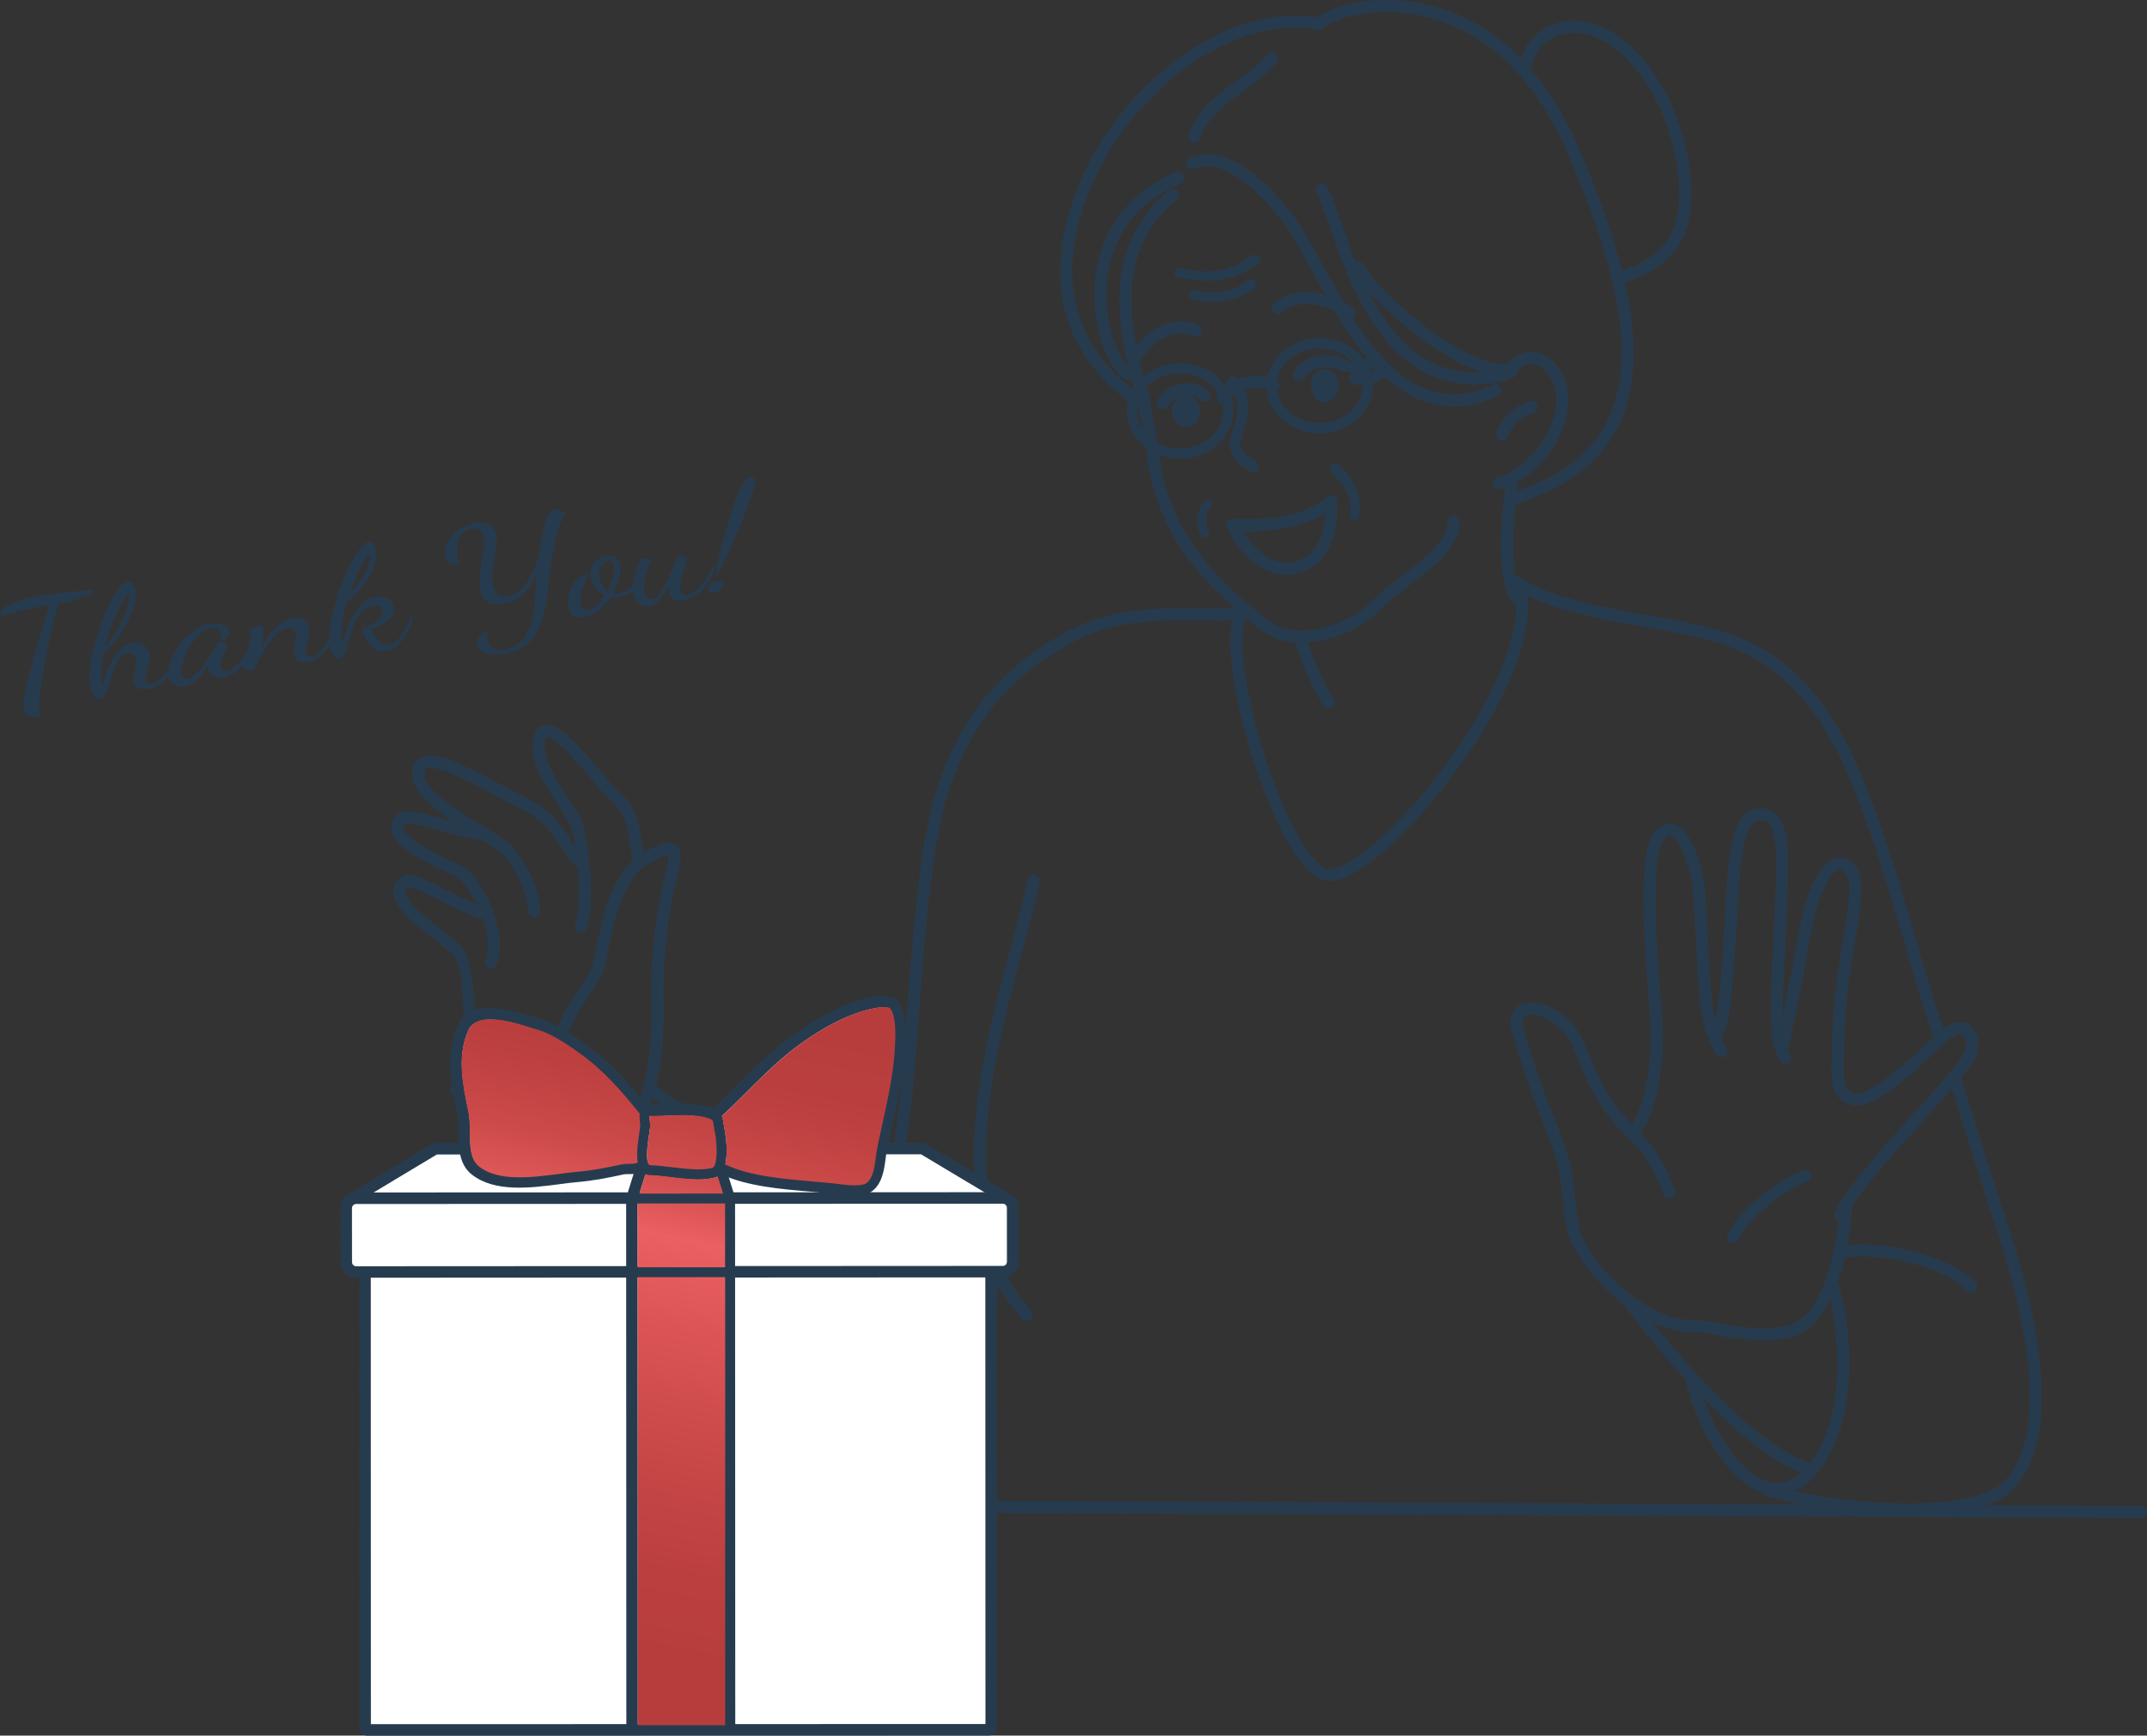 <?xml version="1.0" encoding="utf-8"?>
<!-- Generator: Adobe Illustrator 27.5.0, SVG Export Plug-In . SVG Version: 6.00 Build 0)  -->
<svg version="1.1" id="レイヤー_1" xmlns="http://www.w3.org/2000/svg" xmlns:xlink="http://www.w3.org/1999/xlink" x="0px"
	 y="0px" viewBox="0 0 443.98 359.01" style="enable-background:new 0 0 443.98 359.01;" xml:space="preserve">
<rect x="0" y="0" width="443.98" height="359.01" fill="#333333" stroke="none"/>
<style type="text/css">
	.st0{fill:#273B4F;}
	.st1{fill:#273B4F;stroke:#273B4F;stroke-width:0.437;stroke-miterlimit:10;}
	.st2{fill:#FFFFFF;}
	.st3{fill:#273B4F;stroke:#273B4F;stroke-width:0.332;stroke-miterlimit:10;}
	.st4{fill:url(#SVGID_1_);}
	.st5{fill:url(#SVGID_00000176033345912110552770000009863262111261783205_);}
	.st6{fill:url(#SVGID_00000154412448549873437620000003276744831138710948_);}
	.st7{fill:url(#SVGID_00000009553226397444662630000013807630567080529573_);}
	.st8{fill:url(#SVGID_00000106149689105780611230000016281351271498898839_);}
	.st9{fill:url(#SVGID_00000003094439445798562220000005004283342450673343_);}
</style>
<g>
	<path class="st0" d="M8.38,148.19c-1.17,0.2-2.02,0.12-2.54-0.21c-0.52-0.34-0.83-0.83-0.94-1.47c-0.1-0.58-0.07-1.3,0.09-2.15
		c0.16-0.85,0.32-1.67,0.49-2.47c0.3-1.23,0.63-2.56,1-4c0.37-1.44,0.77-2.91,1.2-4.41c0.43-1.49,0.87-2.96,1.32-4.4
		c0.45-1.44,0.89-2.76,1.31-3.96c-1.68,0.3-3.09,0.57-4.24,0.82c-1.15,0.24-2.19,0.48-3.11,0.72c-0.93,0.24-1.91,0.53-2.96,0.87
		c-0.03-0.76,0.33-1.41,1.07-1.94c0.74-0.54,1.76-1,3.08-1.4c1.31-0.4,2.84-0.74,4.57-1.03c1.44-0.24,2.75-0.42,3.94-0.53
		c1.18-0.12,2.3-0.22,3.35-0.3c1.05-0.08,2.09-0.19,3.12-0.32c0.02,0.45-0.15,0.77-0.54,0.96s-0.92,0.34-1.6,0.45
		c-0.38,0.27-0.85,0.49-1.4,0.65c-0.55,0.16-1.13,0.31-1.73,0.43c-0.61,0.12-1.19,0.23-1.75,0.32c-0.59,2.02-1.18,4.35-1.77,6.99
		s-1.11,5.49-1.58,8.54c-0.17,1.08-0.32,2.03-0.44,2.86c-0.13,0.83-0.2,1.58-0.23,2.25c-0.03,0.67,0.02,1.34,0.13,2
		c0.02,0.1,0.04,0.21,0.06,0.33S8.33,148.06,8.38,148.19z"/>
	<path class="st0" d="M20.65,144.63c-0.49,0.08-0.92-0.18-1.28-0.79c-0.36-0.61-0.62-1.34-0.76-2.18c-0.16-0.94-0.16-2.11,0-3.5
		c0.16-1.39,0.44-2.86,0.84-4.43c0.4-1.56,0.88-3.11,1.44-4.64s1.16-2.93,1.8-4.22s1.27-2.33,1.9-3.13
		c0.63-0.81,1.22-1.26,1.79-1.35c0.46-0.08,0.84,0.09,1.12,0.49c0.28,0.41,0.46,0.83,0.53,1.27c0.09,0.54,0.05,1.24-0.12,2.09
		c-0.17,0.85-0.45,1.78-0.83,2.79c-0.38,1-0.86,2-1.42,2.99c-0.56,0.99-1.2,1.92-1.92,2.8s-1.47,1.59-2.26,2.16
		c-0.21,0.68-0.36,1.37-0.44,2.09c-0.08,0.72-0.11,1.4-0.09,2.04s0.07,1.23,0.16,1.75c0.03,0.18,0.06,0.35,0.1,0.49
		s0.07,0.28,0.09,0.4c0.17-0.63,0.37-1.31,0.6-2.05c0.23-0.74,0.51-1.48,0.83-2.21s0.71-1.42,1.16-2.05
		c0.45-0.63,0.96-1.17,1.54-1.6c0.58-0.44,1.26-0.72,2.04-0.85c0.73-0.12,1.33-0.07,1.79,0.15c0.46,0.22,0.83,0.53,1.09,0.91
		c0.27,0.39,0.43,0.8,0.51,1.25c0.11,0.64,0.08,1.27-0.08,1.89c-0.16,0.62-0.33,1.21-0.51,1.77s-0.23,1.09-0.15,1.57
		c0.07,0.4,0.22,0.67,0.45,0.79s0.5,0.16,0.79,0.11c0.56-0.09,1.15-0.42,1.77-0.98c0.62-0.56,1.22-1.26,1.79-2.11
		s1.04-1.75,1.41-2.7l0.58,0.34c-0.37,1.07-0.86,2.08-1.47,3.02c-0.61,0.94-1.31,1.72-2.11,2.33c-0.8,0.62-1.7,1.01-2.7,1.18
		c-0.85,0.14-1.54,0.07-2.05-0.23c-0.51-0.3-0.82-0.72-0.91-1.29c-0.07-0.42-0.05-0.91,0.06-1.46c0.11-0.55,0.21-1.11,0.3-1.68
		c0.09-0.56,0.1-1.07,0.02-1.54c-0.09-0.52-0.28-0.86-0.58-1.02s-0.65-0.2-1.04-0.14c-0.61,0.1-1.13,0.39-1.55,0.86
		c-0.42,0.47-0.78,1.06-1.06,1.76c-0.28,0.7-0.54,1.43-0.78,2.19c-0.24,0.76-0.47,1.48-0.69,2.16c-0.23,0.68-0.47,1.24-0.73,1.7
		S21.04,144.56,20.65,144.63z M21.8,133.48c0.61-0.55,1.17-1.22,1.68-2c0.51-0.77,0.97-1.58,1.39-2.41
		c0.41-0.83,0.77-1.64,1.08-2.42c0.31-0.78,0.53-1.49,0.66-2.11c0.13-0.62,0.18-1.07,0.13-1.35c-0.01-0.08-0.03-0.13-0.04-0.15
		s-0.04-0.04-0.06-0.05c-0.17,0.03-0.47,0.35-0.89,0.97c-0.42,0.62-0.89,1.43-1.4,2.43c-0.51,1-0.99,2.12-1.45,3.35
		C22.42,130.97,22.06,132.22,21.8,133.48z"/>
	<path class="st0" d="M38.11,141.98c-0.78,0.13-1.48,0.03-2.1-0.3c-0.62-0.33-1-0.93-1.15-1.79c-0.12-0.7-0.05-1.5,0.2-2.4
		c0.25-0.9,0.65-1.81,1.2-2.74c0.55-0.93,1.2-1.79,1.95-2.6c0.75-0.81,1.59-1.49,2.5-2.06c0.91-0.56,1.85-0.93,2.83-1.09
		s1.84-0.09,2.58,0.22c0.74,0.31,1.17,0.82,1.29,1.52c0.08,0.5-0.05,0.89-0.39,1.15c-0.34,0.26-0.8,0.43-1.36,0.51
		c0.02-0.19,0.03-0.38,0.04-0.56c0.01-0.19-0.01-0.37-0.04-0.55c-0.07-0.44-0.26-0.81-0.56-1.1c-0.3-0.29-0.78-0.38-1.44-0.27
		c-0.68,0.11-1.35,0.43-1.99,0.94c-0.64,0.51-1.23,1.14-1.77,1.89c-0.54,0.75-1,1.55-1.39,2.38s-0.67,1.64-0.84,2.41
		c-0.17,0.77-0.21,1.45-0.11,2.03c0.12,0.74,0.49,1.06,1.1,0.96c0.56-0.09,1.14-0.42,1.74-0.97c0.6-0.55,1.19-1.22,1.77-2.01
		s1.13-1.6,1.65-2.43c0.51-0.83,0.97-1.56,1.36-2.21c0.05-0.13,0.12-0.21,0.19-0.22c0.12,0,0.31,0.01,0.57,0.03
		c0.25,0.02,0.49,0.07,0.7,0.16c0.22,0.09,0.34,0.22,0.37,0.4c0.03,0.18-0.03,0.44-0.19,0.79s-0.34,0.74-0.56,1.18
		c-0.22,0.44-0.39,0.88-0.53,1.31c-0.14,0.44-0.18,0.82-0.12,1.17c0.05,0.3,0.19,0.57,0.42,0.81c0.23,0.24,0.55,0.33,0.96,0.26
		c0.63-0.11,1.42-0.64,2.37-1.59c0.94-0.95,1.83-2.33,2.66-4.14l0.54,0.31c-0.36,1.17-0.87,2.24-1.53,3.21
		c-0.67,0.97-1.42,1.76-2.25,2.37c-0.84,0.61-1.71,1-2.61,1.15c-0.93,0.15-1.66,0.03-2.19-0.36s-0.84-0.87-0.93-1.41
		c-0.02-0.1-0.03-0.2-0.03-0.3s-0.01-0.22,0-0.34c-0.84,1.27-1.64,2.27-2.4,2.99C39.85,141.4,39.02,141.83,38.11,141.98z"/>
	<path class="st0" d="M63.81,136.85c-0.9,0.15-1.61,0.08-2.12-0.22c-0.51-0.3-0.82-0.73-0.92-1.32c-0.07-0.4-0.05-0.85,0.06-1.34
		c0.11-0.49,0.2-0.99,0.29-1.5c0.09-0.51,0.1-0.99,0.02-1.43c-0.09-0.52-0.28-0.86-0.58-1.02c-0.3-0.15-0.65-0.2-1.04-0.13
		c-0.76,0.13-1.48,0.51-2.18,1.14c-0.7,0.63-1.34,1.4-1.93,2.3c-0.59,0.9-1.13,1.82-1.63,2.75c-0.5,0.93-0.93,1.77-1.31,2.51
		c-0.41,0.07-0.82,0.07-1.22,0.02c-0.4-0.06-0.73-0.19-0.99-0.39c-0.02-0.1,0.06-0.43,0.23-1c0.17-0.56,0.36-1.25,0.58-2.05
		s0.39-1.62,0.51-2.47c0.12-0.85,0.13-1.59,0.02-2.23c0.12-0.19,0.33-0.38,0.64-0.57c0.31-0.19,0.64-0.32,1.01-0.38
		c0.73-0.12,1.14,0.09,1.23,0.63c0.05,0.3,0.04,0.79-0.04,1.48c-0.07,0.68-0.19,1.43-0.36,2.24c0.5-0.89,1.09-1.78,1.77-2.66
		c0.68-0.89,1.42-1.65,2.23-2.29c0.81-0.64,1.65-1.03,2.53-1.18c1-0.17,1.77,0,2.32,0.49c0.55,0.5,0.88,1.09,0.99,1.77
		c0.1,0.62,0.08,1.21-0.08,1.78c-0.16,0.56-0.32,1.11-0.5,1.63c-0.17,0.52-0.22,1.03-0.14,1.51c0.07,0.4,0.22,0.66,0.45,0.78
		c0.23,0.12,0.48,0.15,0.75,0.11c0.61-0.1,1.19-0.44,1.73-1c0.54-0.57,1.04-1.26,1.5-2.08c0.45-0.82,0.84-1.63,1.15-2.45l0.55,0.34
		c-0.35,1.07-0.78,2.04-1.3,2.92s-1.12,1.62-1.81,2.21C65.55,136.33,64.74,136.7,63.81,136.85z"/>
	<path class="st0" d="M79.78,134.74c-0.71,0.12-1.35,0.02-1.93-0.28c-0.58-0.31-1.07-0.72-1.47-1.26c-0.4-0.53-0.73-1.09-0.98-1.69
		c-0.25-0.6-0.41-1.13-0.49-1.59c0.29-0.07,0.68-0.2,1.17-0.4c0.49-0.2,0.99-0.45,1.49-0.77s0.9-0.69,1.21-1.1
		c0.31-0.41,0.42-0.86,0.34-1.34c-0.07-0.4-0.28-0.69-0.65-0.87s-0.81-0.22-1.32-0.14c-0.73,0.12-1.38,0.44-1.95,0.96
		c-0.57,0.52-1.05,1.15-1.47,1.9c-0.41,0.75-0.77,1.54-1.07,2.36c-0.3,0.82-0.55,1.61-0.74,2.35c-0.19,0.74-0.34,1.36-0.46,1.86
		c-0.12,0.47-0.3,0.81-0.53,1.02c-0.23,0.2-0.51,0.33-0.86,0.39c-0.34,0.06-0.63,0-0.86-0.18c-0.23-0.18-0.42-0.46-0.58-0.85
		c-0.15-0.39-0.27-0.85-0.36-1.39c-0.18-1.1-0.19-2.39,0-3.85c0.18-1.46,0.5-3,0.94-4.6c0.45-1.6,0.97-3.16,1.57-4.69
		c0.6-1.52,1.22-2.92,1.88-4.18c0.65-1.26,1.28-2.28,1.9-3.05c0.61-0.77,1.15-1.2,1.61-1.28c0.37-0.06,0.7,0.08,0.99,0.44
		c0.3,0.35,0.5,0.82,0.59,1.4c0.11,0.68,0.06,1.48-0.17,2.38c-0.23,0.9-0.6,1.84-1.13,2.82c-0.53,0.97-1.19,1.92-1.99,2.84
		c-0.8,0.92-1.69,1.74-2.67,2.46c-0.53,1.64-0.87,3.21-1.02,4.73s-0.15,2.79,0,3.82c0.28-0.89,0.61-1.85,1.01-2.86
		c0.39-1.02,0.87-2,1.42-2.96c0.56-0.96,1.2-1.77,1.92-2.44c0.73-0.67,1.54-1.08,2.45-1.23c0.93-0.15,1.77-0.02,2.53,0.41
		c0.76,0.43,1.21,1.03,1.33,1.79c0.11,0.64,0,1.22-0.33,1.73c-0.33,0.51-0.76,0.95-1.28,1.33c-0.53,0.38-1.07,0.68-1.62,0.9
		c-0.55,0.23-1.02,0.38-1.41,0.47c0.08,0.17,0.22,0.46,0.41,0.86c0.19,0.4,0.44,0.8,0.74,1.19c0.3,0.39,0.65,0.72,1.05,0.97
		c0.39,0.25,0.83,0.34,1.32,0.26c0.66-0.11,1.27-0.45,1.85-1c0.57-0.56,1.09-1.26,1.55-2.1s0.86-1.76,1.19-2.77l0.46,0.29
		c-0.2,1.06-0.58,2.1-1.14,3.1c-0.56,1-1.23,1.86-2,2.56C81.49,134.17,80.66,134.59,79.78,134.74z M72.33,122.77
		c0.85-0.8,1.6-1.71,2.26-2.71c0.66-1.01,1.16-1.98,1.51-2.91c0.35-0.93,0.47-1.69,0.37-2.27c-0.01-0.06-0.02-0.11-0.02-0.14
		c-0.01-0.03-0.03-0.05-0.08-0.06c-0.24,0.08-0.59,0.5-1.05,1.27c-0.46,0.77-0.95,1.75-1.48,2.95
		C73.3,120.1,72.8,121.39,72.33,122.77z"/>
	<path class="st0" d="M104.39,135.24c-1.42,0.24-2.66,0.19-3.75-0.13c-1.08-0.33-1.7-0.96-1.86-1.9c-0.09-0.54,0.03-1.06,0.36-1.56
		c0.33-0.5,0.88-0.91,1.66-1.22c-0.06,0.4-0.09,0.75-0.09,1.04c0,0.29,0.02,0.54,0.05,0.76c0.14,0.82,0.52,1.43,1.13,1.82
		c0.62,0.39,1.46,0.5,2.53,0.32c0.93-0.15,1.73-0.47,2.4-0.94c0.67-0.47,1.23-1.04,1.67-1.7c0.44-0.66,0.8-1.37,1.08-2.11
		c0.28-0.75,0.49-1.5,0.64-2.26c0.15-0.76,0.26-1.44,0.33-2.05c0.1-0.92,0.17-1.98,0.22-3.16c0.05-1.18,0.15-2.35,0.28-3.48
		c-0.73,1.61-1.66,2.98-2.77,4.11c-1.11,1.14-2.53,1.85-4.23,2.13c-1.51,0.25-2.64,0.09-3.39-0.5c-0.75-0.59-1.21-1.41-1.39-2.47
		c-0.13-0.76-0.15-1.62-0.05-2.58c0.09-0.95,0.22-1.92,0.38-2.9c0.16-0.98,0.3-1.92,0.41-2.82c0.11-0.91,0.11-1.69,0-2.35
		c-0.11-0.64-0.35-1.16-0.73-1.55c-0.38-0.39-0.95-0.52-1.7-0.4c-0.68,0.11-1.24,0.38-1.67,0.79c-0.43,0.41-0.76,0.91-0.99,1.5
		c-0.23,0.59-0.37,1.18-0.43,1.79c-0.06,0.61-0.05,1.16,0.03,1.66c0.05,0.3,0.13,0.57,0.23,0.81c0.1,0.24,0.24,0.47,0.4,0.69
		c-1.02,0.17-1.78,0.08-2.27-0.29c-0.49-0.36-0.78-0.83-0.88-1.42c-0.1-0.62-0.03-1.28,0.23-1.99c0.26-0.7,0.67-1.38,1.24-2.03
		c0.57-0.65,1.25-1.22,2.05-1.69c0.8-0.47,1.7-0.79,2.7-0.96c0.93-0.16,1.71-0.13,2.35,0.09s1.13,0.53,1.48,0.96
		c0.35,0.43,0.56,0.9,0.65,1.42c0.09,0.52,0.08,1.18-0.02,1.98c-0.11,0.8-0.24,1.71-0.39,2.73c-0.16,1-0.29,1.97-0.4,2.91
		c-0.1,0.95-0.09,1.82,0.04,2.62c0.15,0.86,0.46,1.52,0.95,1.98c0.49,0.45,1.19,0.61,2.09,0.45c0.85-0.14,1.62-0.49,2.31-1.04
		s1.3-1.24,1.84-2.07c0.54-0.83,1-1.73,1.39-2.69c0.39-0.96,0.71-1.93,0.95-2.9c0.16-1.02,0.33-2.05,0.52-3.1
		c0.19-1.05,0.39-2.03,0.62-2.92c0.23-0.89,0.5-1.62,0.82-2.19c0.32-0.57,0.68-0.89,1.1-0.96c0.27-0.04,0.63-0.01,1.07,0.1
		c0.44,0.11,0.88,0.3,1.3,0.56c-0.4,0.75-0.74,1.45-1,2.1c-0.27,0.65-0.51,1.36-0.72,2.12c-0.21,0.76-0.41,1.64-0.59,2.65
		c-0.18,1.01-0.37,2.24-0.57,3.68c-0.2,1.45-0.42,3.2-0.68,5.27c-0.14,1.1-0.31,2.21-0.51,3.35c-0.2,1.14-0.48,2.24-0.86,3.31
		c-0.37,1.07-0.87,2.07-1.5,2.97c-0.63,0.91-1.43,1.68-2.42,2.32C107.04,134.56,105.83,135,104.39,135.24z"/>
	<path class="st0" d="M120.89,127.68c-1.07,0.18-1.87,0.03-2.39-0.45c-0.52-0.48-0.84-1.09-0.96-1.84c-0.1-0.62-0.09-1.29,0.04-2
		c0.13-0.71,0.35-1.4,0.67-2.05c0.32-0.65,0.7-1.19,1.16-1.63c0.45-0.44,0.94-0.7,1.45-0.78c0.15-0.02,0.3-0.03,0.46-0.03
		c0.16,0,0.31,0.02,0.44,0.06c-0.21,0.26-0.43,0.63-0.66,1.12c-0.23,0.48-0.44,1.01-0.62,1.59c-0.18,0.58-0.31,1.15-0.39,1.71
		c-0.08,0.56-0.09,1.03-0.03,1.41c0.09,0.54,0.27,0.93,0.55,1.16s0.62,0.31,1.04,0.24c0.49-0.08,1.03-0.41,1.64-0.97
		c0.61-0.57,1.19-1.22,1.74-1.98c-0.79-0.38-1.43-0.91-1.92-1.58c-0.49-0.67-0.81-1.44-0.95-2.3c-0.1-0.58-0.06-1.18,0.11-1.78
		c0.18-0.61,0.51-1.14,0.99-1.61s1.15-0.76,1.97-0.9c1.03-0.17,1.76-0.06,2.2,0.33c0.44,0.39,0.72,0.92,0.83,1.58
		c0.13,0.78,0.04,1.68-0.26,2.7c-0.31,1.02-0.74,2.02-1.3,3c0.42,0.1,0.86,0.1,1.32,0.03c0.39-0.07,0.82-0.2,1.28-0.42
		c0.47-0.21,0.92-0.52,1.35-0.92c0.43-0.4,0.75-0.91,0.95-1.52l0.57,0.25c-0.35,1.07-0.93,1.88-1.75,2.44
		c-0.82,0.56-1.65,0.91-2.48,1.05c-0.32,0.05-0.63,0.08-0.93,0.08s-0.59-0.02-0.87-0.05c-0.69,1-1.49,1.89-2.41,2.66
		C122.81,127.05,121.86,127.52,120.89,127.68z M125.66,122.27c0.46-0.84,0.83-1.7,1.11-2.57c0.28-0.87,0.36-1.67,0.24-2.39
		c-0.09-0.54-0.25-0.92-0.49-1.14c-0.24-0.22-0.53-0.3-0.87-0.24c-0.46,0.08-0.9,0.45-1.32,1.1c-0.42,0.66-0.55,1.42-0.41,2.28
		c0.09,0.52,0.29,1.07,0.59,1.63S125.21,121.96,125.66,122.27z"/>
	<path class="st0" d="M134.2,125.4c-0.83,0.14-1.55-0.06-2.15-0.6c-0.6-0.54-0.97-1.21-1.11-2.01c-0.1-0.58-0.1-1.27-0.01-2.07
		c0.09-0.8,0.25-1.59,0.48-2.39c0.23-0.79,0.49-1.46,0.78-2c0.28-0.54,0.57-0.84,0.87-0.89c0.12-0.02,0.35,0,0.69,0.07
		c0.34,0.07,0.63,0.18,0.89,0.35c-0.21,0.39-0.46,0.95-0.73,1.7s-0.5,1.54-0.65,2.38c-0.16,0.84-0.18,1.59-0.07,2.26
		c0.02,0.14,0.09,0.37,0.19,0.68c0.1,0.31,0.27,0.59,0.49,0.82c0.23,0.23,0.52,0.31,0.89,0.25c0.46-0.08,0.9-0.35,1.31-0.82
		c0.41-0.47,0.81-1.05,1.21-1.75c0.4-0.7,0.78-1.43,1.13-2.22c0.36-0.78,0.68-1.54,0.96-2.26c0.28-0.73,0.52-1.33,0.71-1.82
		c0.17-0.01,0.42,0,0.74,0.02c0.32,0.02,0.61,0.06,0.87,0.13c0.26,0.07,0.41,0.21,0.44,0.41c0.01,0.08-0.07,0.36-0.24,0.84
		c-0.17,0.48-0.36,1.06-0.57,1.75c-0.21,0.69-0.39,1.37-0.52,2.07c-0.14,0.69-0.16,1.29-0.08,1.79c0.06,0.34,0.19,0.6,0.39,0.79
		c0.21,0.18,0.52,0.24,0.93,0.17c0.51-0.08,1.1-0.38,1.75-0.88c0.66-0.5,1.3-1.18,1.94-2.03c0.64-0.85,1.16-1.83,1.57-2.96
		l0.56,0.22c-0.33,1.17-0.85,2.25-1.55,3.23c-0.7,0.98-1.48,1.79-2.34,2.42c-0.86,0.63-1.74,1.02-2.65,1.17
		c-0.66,0.11-1.19,0.08-1.59-0.07c-0.4-0.16-0.71-0.41-0.92-0.76c-0.21-0.35-0.36-0.73-0.46-1.15c-0.03-0.2-0.05-0.41-0.05-0.61
		c0-0.21,0.01-0.41,0.03-0.62c-0.34,0.7-0.71,1.36-1.11,2c-0.41,0.64-0.86,1.17-1.37,1.61C135.36,125.03,134.8,125.3,134.2,125.4z"
		/>
	<path class="st0" d="M147.82,122.5c-0.34,0.06-0.65,0.04-0.93-0.06c-0.28-0.1-0.45-0.3-0.5-0.6c-0.06-0.36,0.13-0.71,0.58-1.04
		c0.45-0.33,0.91-0.54,1.4-0.62c0.32-0.05,0.58-0.04,0.8,0.04c0.21,0.08,0.35,0.27,0.4,0.57c0.05,0.32-0.1,0.67-0.45,1.03
		S148.33,122.42,147.82,122.5z M149.18,112.9c0.31-1.02,0.63-2.15,0.98-3.38c0.35-1.23,0.71-2.47,1.11-3.71
		c0.39-1.24,0.8-2.39,1.23-3.44c0.43-1.05,0.87-1.91,1.32-2.57c0.45-0.66,0.91-1.03,1.37-1.11c0.22-0.04,0.43,0,0.62,0.11
		c0.19,0.11,0.31,0.28,0.35,0.5c0.05,0.28-0.05,0.84-0.3,1.69c-0.25,0.85-0.59,1.87-1.01,3.06c-0.43,1.2-0.92,2.48-1.48,3.85
		c-0.56,1.37-1.14,2.75-1.74,4.13c-0.6,1.38-1.18,2.67-1.74,3.86s-1.08,2.21-1.55,3.03c-0.05-0.01-0.09-0.02-0.12-0.03
		c-0.02-0.01-0.06-0.01-0.12-0.03c0.04-0.81,0.12-1.59,0.25-2.35c0.12-0.75,0.27-1.44,0.42-2.07
		C148.94,113.82,149.08,113.31,149.18,112.9z"/>
</g>
<g>
	<path class="st1" d="M442.94,313.78c0,0-0.21,0-0.22,0l-240.58-1.06c-0.57,0-1.03-0.46-1.02-1.03c0-0.57,0.46-1.03,1.03-1.03
		c0,0,0,0,0,0l240.58,1.06c0.57,0,1.03,0.46,1.03,1.03C443.76,313.32,443.51,313.78,442.94,313.78z"/>
	<path class="st1" d="M235.76,84.19c-0.2,0-0.4-0.06-0.58-0.18c-11.16-7.61-16.41-17.84-15.62-30.39
		c0.75-11.78,6.7-21.89,9.23-25.69c4.39-6.61,10.73-12.92,17.39-17.3c8.57-5.64,17.52-8.03,25.88-6.91
		c0.56,0.08,0.96,0.59,0.88,1.16c-0.07,0.56-0.59,0.96-1.16,0.88c-18.69-2.51-34.74,13.46-41.28,23.3
		c-3.76,5.66-21.16,34.83,5.83,53.25c0.47,0.32,0.59,0.96,0.27,1.43C236.41,84.04,236.09,84.19,235.76,84.19z"/>
	<path class="st1" d="M259.12,97.55c-0.14,0-0.28-0.04-0.41-0.12c-4.27-2.69-4.56-5.34-4.05-7.09c0.12-0.42,0.26-0.85,0.41-1.3
		c0.98-3.04,2.09-6.48-0.85-9.15c-0.38-0.35-0.45-0.99-0.16-1.44c0.29-0.45,0.84-0.54,1.22-0.19c3.97,3.6,2.43,8.37,1.42,11.52
		c-0.14,0.44-0.28,0.85-0.39,1.24c-0.55,1.89,1.78,3.69,3.22,4.6c0.42,0.27,0.58,0.89,0.36,1.39
		C259.73,97.35,259.43,97.55,259.12,97.55z"/>
	<path class="st1" d="M309.97,100.94c-0.47,0-0.89-0.32-1-0.79c-0.13-0.55,0.21-1.11,0.76-1.24c4.71-1.12,9.83-6.42,11.66-12.05
		c0.9-2.77,1.39-6.77-1.42-10.04c-1.06-1.25-2.75-1.92-4.21-1.67c-0.83,0.15-1.96,0.66-2.55,2.26c-0.2,0.53-0.79,0.8-1.32,0.61
		c-0.53-0.2-0.8-0.79-0.61-1.32c0.73-1.96,2.19-3.23,4.12-3.57c2.19-0.39,4.59,0.54,6.13,2.36c2.67,3.12,3.31,7.39,1.81,12.02
		c-2.07,6.36-7.72,12.13-13.14,13.42C310.12,100.93,310.04,100.94,309.97,100.94z"/>
	<path class="st1" d="M310.63,90.9c-0.12,0-0.24-0.02-0.36-0.07c-0.53-0.2-0.8-0.8-0.6-1.33c1.18-3.1,3.25-5.04,6.72-6.28
		c0.53-0.19,1.12,0.09,1.31,0.62c0.19,0.54-0.09,1.12-0.62,1.31c-2.93,1.04-4.52,2.51-5.49,5.07
		C311.43,90.64,311.04,90.9,310.63,90.9z"/>
	<path class="st1" d="M268.68,132.71c-0.44,0-0.86-0.02-1.26-0.05c-4.22-0.32-7.13-2.84-10.82-6.03c-0.34-0.3-0.69-0.6-1.05-0.91
		c-10.26-8.86-15.94-18.23-17.88-29.47c-0.25-1.29-0.37-2.26-0.51-3.38c-0.22-1.82-0.5-4.08-1.56-8.9c-0.12-0.56,0.23-1.1,0.79-1.22
		c0.56-0.12,1.1,0.23,1.22,0.79c1.08,4.92,1.36,7.23,1.59,9.09c0.13,1.08,0.25,2.02,0.49,3.26c1.86,10.77,7.32,19.75,17.2,28.28
		c0.36,0.31,0.71,0.61,1.06,0.91c3.53,3.05,6.08,5.26,9.63,5.53c4.58,0.35,11.63-1.47,15.66-5.54c2.17-2.2,4.68-4.13,7.1-5.99
		c4.67-3.59,9.07-6.97,9.2-11.16c0.02-0.57,0.5-1.02,1.06-1c0.57,0.02,1.01,0.49,1,1.06c-0.16,5.16-4.94,8.84-10.01,12.73
		c-2.37,1.82-4.82,3.7-6.89,5.8C280.6,130.66,273.69,132.71,268.68,132.71z"/>
	<path class="st1" d="M279.05,65.78c-0.24,0-0.47-0.08-0.66-0.24c-1.91-1.61-8.92-4.99-13.44-1.06c-0.43,0.37-1.08,0.33-1.45-0.1
		c-0.37-0.43-0.33-1.08,0.1-1.45c5.58-4.87,13.77-0.95,16.12,1.03c0.43,0.37,0.49,1.02,0.12,1.45
		C279.63,65.66,279.34,65.78,279.05,65.78z"/>
	<path class="st1" d="M235.01,74.7c-0.17,0-0.35-0.04-0.51-0.14c-0.49-0.28-0.66-0.91-0.38-1.4c2.19-3.84,8.03-8.29,13.6-5.66
		c0.51,0.24,0.73,0.86,0.49,1.37c-0.24,0.51-0.86,0.73-1.37,0.49c-4.83-2.27-9.53,2.36-10.94,4.82
		C235.71,74.52,235.37,74.7,235.01,74.7z"/>
	<path class="st1" d="M300.49,83.85c-13.79,0-22.37-15.77-28.93-27.84c-2.37-4.37-4.62-8.49-6.69-11.07
		c-7.25-8.72-13.27-12.16-17.89-10.22c-0.52,0.22-1.13-0.03-1.35-0.55c-0.22-0.52,0.03-1.13,0.55-1.35
		c8.36-3.51,17.33,7.27,20.28,10.81c2.2,2.74,4.38,6.75,6.91,11.39c7.94,14.6,17.82,32.76,35.41,24.81c0.52-0.23,1.13,0,1.36,0.51
		c0.24,0.52,0.01,1.13-0.51,1.36C306.34,83.19,303.31,83.85,300.49,83.85z"/>
	<path class="st1" d="M305.05,79.31c-18.52,0-25.5-20.01-29.83-32.41c-1.02-2.91-1.89-5.42-2.74-7.18
		c-0.25-0.51-0.03-1.13,0.48-1.37c0.51-0.25,1.13-0.03,1.37,0.48c0.89,1.86,1.79,4.42,2.82,7.39c2.41,6.91,5.42,15.51,10.56,22.01
		c5.97,7.54,13.38,10.31,22.65,8.47c0.55-0.11,1.1,0.25,1.21,0.81c0.11,0.56-0.25,1.1-0.81,1.21
		C308.75,79.12,306.84,79.31,305.05,79.31z"/>
	<path class="st1" d="M310.84,77.53c-5.57,0-12.77-4.67-16.67-7.55c-6-4.43-11.58-9.97-14.2-14.11c-0.3-0.48-0.16-1.12,0.32-1.42
		c0.48-0.3,1.12-0.16,1.42,0.32c5.1,8.07,21.72,21.33,29.72,20.68c0.57-0.05,1.06,0.38,1.11,0.94c0.05,0.57-0.38,1.06-0.94,1.11
		C311.34,77.52,311.09,77.53,310.84,77.53z"/>
	<path class="st1" d="M233.1,78.38c-0.23,0-0.46-0.08-0.66-0.24c-3.77-3.12-6.99-12.26-5.62-21.59c0.99-6.7,4.64-15.73,16.43-20.7
		c0.52-0.22,1.13,0.02,1.35,0.55c0.22,0.52-0.03,1.13-0.55,1.35c-10.91,4.6-14.29,12.92-15.19,19.1c-1.34,9.11,1.98,17.3,4.9,19.71
		c0.44,0.36,0.5,1.01,0.14,1.45C233.69,78.26,233.4,78.38,233.1,78.38z"/>
	<path class="st1" d="M236.69,83.85c-0.43,0-0.83-0.27-0.98-0.71c-3.79-11.43-4.88-20.59-3.36-28c1.26-6.13,4.29-11.1,9.54-15.65
		c0.43-0.37,1.08-0.33,1.45,0.1c0.37,0.43,0.33,1.08-0.1,1.45c-7.42,6.43-13.88,16.39-5.58,41.45c0.18,0.54-0.11,1.12-0.65,1.3
		C236.9,83.83,236.79,83.85,236.69,83.85z"/>
	<path class="st1" d="M246.94,29.22c-0.13,0-0.26-0.02-0.39-0.08c-0.53-0.21-0.78-0.82-0.56-1.34c2.15-5.26,5.99-8.05,9.71-10.75
		c2.37-1.72,4.6-3.34,6.46-5.57c0.36-0.44,1.01-0.5,1.45-0.13c0.44,0.36,0.5,1.01,0.13,1.45c-2.02,2.43-4.47,4.2-6.83,5.92
		c-3.65,2.65-7.09,5.15-9.02,9.86C247.73,28.97,247.35,29.22,246.94,29.22z"/>
	<path class="st1" d="M268.62,78.56c-0.18,0-0.36-0.05-0.52-0.14c-0.49-0.29-0.65-0.92-0.36-1.41c2.22-3.75,7.55-4.04,11.22-2.16
		c0.51,0.26,0.71,0.88,0.45,1.38c-0.26,0.51-0.88,0.71-1.39,0.45c-2.84-1.46-6.9-1.35-8.51,1.37
		C269.31,78.38,268.97,78.56,268.62,78.56z"/>
	<path class="st1" d="M240.39,84.44c-0.18,0-0.36-0.05-0.52-0.14c-0.49-0.29-0.65-0.92-0.36-1.41c1.12-1.89,3.06-3.11,5.34-3.35
		c1.97-0.21,3.82,0.38,4.94,1.59c0.39,0.42,0.36,1.07-0.06,1.45c-0.42,0.39-1.07,0.36-1.45-0.06c-0.67-0.72-1.9-1.08-3.22-0.94
		c-1.62,0.17-3,1.03-3.78,2.36C241.08,84.26,240.74,84.44,240.39,84.44z"/>
	<path class="st1" d="M265.96,118.67c-7.5,0-11.89-9.23-12.09-9.66c-0.15-0.33-0.12-0.72,0.09-1.02c0.21-0.3,0.57-0.47,0.93-0.44
		c0.14,0.01,13.76,1.1,19.57-4.61c0.28-0.28,0.69-0.37,1.06-0.24c0.37,0.13,0.63,0.46,0.68,0.85c0.52,4.28-0.45,12.89-7.79,14.8
		C267.56,118.57,266.75,118.67,265.96,118.67z M256.6,109.7c1.7,2.76,5.78,8.1,11.29,6.66c5.52-1.44,6.33-7.42,6.35-10.59
		C268.84,109.54,260.36,109.79,256.6,109.7z"/>
	<path class="st1" d="M242.65,85.45c-0.23-1.74,0.69-3.19,2.18-3.61c1.52-0.2,2.78,0.96,3.01,2.7c0.23,1.74-0.68,3.19-2.18,3.61
		C244.36,88.32,242.89,87.19,242.65,85.45z"/>
	<path class="st1" d="M271.38,80.23c-0.23-1.74,0.68-3.19,2.18-3.61c1.52-0.2,2.78,0.96,3.01,2.7c0.23,1.74-0.69,3.19-2.18,3.6
		C272.87,83.13,271.61,81.97,271.38,80.23z"/>
	<path class="st1" d="M313.39,104.02c-0.43,0-0.84-0.28-0.98-0.71c-0.18-0.54,0.12-1.12,0.66-1.3c10.11-3.28,16.62-8.43,19.92-15.73
		c5.24-11.6,2.49-29.01-8.65-54.79c-8.69-20.11-21.38-26.6-30.49-28.49c-10.13-2.11-18.34,0.77-20.48,2.77
		c-0.42,0.39-1.07,0.37-1.45-0.05c-0.39-0.41-0.37-1.07,0.05-1.45c2.8-2.62,11.82-5.47,22.31-3.29c9.59,2,22.92,8.77,31.96,29.69
		c11.39,26.35,14.14,44.29,8.64,56.45c-3.55,7.85-10.47,13.36-21.16,16.84C313.6,104.01,313.5,104.02,313.39,104.02z"/>
	<path class="st1" d="M334.69,58.4c-0.49,0-0.93-0.35-1.01-0.86c-0.1-0.56,0.28-1.09,0.84-1.19c0.09-0.02,9.24-1.69,11.98-9.55
		c1.44-4.13,1.28-10.51-0.43-17.07c-1.9-7.32-5.42-13.73-9.9-18.07c-4.49-4.35-9.52-6.04-13.8-4.62c-3.09,1.02-5.32,3.55-5.82,6.58
		c-0.09,0.56-0.62,0.94-1.18,0.85c-0.56-0.09-0.94-0.62-0.85-1.18c0.62-3.8,3.38-6.94,7.2-8.2c5.03-1.67,10.82,0.19,15.88,5.1
		c10.03,9.72,14.06,28.02,10.84,37.29c-3.14,9.02-13.15,10.83-13.57,10.9C334.8,58.4,334.74,58.4,334.69,58.4z"/>
	<path class="st1" d="M274.74,146.33c-0.34,0-0.67-0.17-0.87-0.48c-0.15-0.24-3.75-5.92-6.04-13.83c-0.16-0.55,0.16-1.12,0.7-1.27
		c0.54-0.16,1.12,0.16,1.27,0.7c2.21,7.63,5.76,13.25,5.8,13.3c0.31,0.48,0.17,1.12-0.31,1.42
		C275.12,146.27,274.93,146.33,274.74,146.33z"/>
	<path class="st1" d="M313.37,124.54c-0.37,0-0.72-0.2-0.91-0.54c-2.73-5.12-1.94-16.29-0.79-24.75c0.08-0.56,0.6-0.96,1.16-0.88
		c0.56,0.08,0.96,0.59,0.88,1.16c-1.54,11.38-1.33,19.94,0.57,23.51c0.27,0.5,0.08,1.12-0.42,1.39
		C313.7,124.5,313.53,124.54,313.37,124.54z"/>
	<path class="st1" d="M274.97,182.02c-0.47,0-0.91-0.06-1.33-0.2c-5.45-1.77-11.15-14.57-14.66-25.96
		c-3.43-11.13-6.23-25.69-2.81-30.11c0.35-0.45,0.99-0.53,1.44-0.18c0.45,0.35,0.53,0.99,0.19,1.44
		c-2.31,2.99-0.98,14.86,3.14,28.25c4.09,13.27,9.58,23.39,13.33,24.61c1.88,0.61,6.55-1.4,14.04-8.86
		c7.09-7.07,14.18-16.58,18.95-25.44c5.55-10.29,7.62-19.03,5.83-24.59c-0.17-0.54,0.12-1.12,0.66-1.29
		c0.54-0.17,1.12,0.12,1.29,0.67c4.46,13.91-12.45,39.33-25.29,52.12C286.04,176.18,279.47,182.02,274.97,182.02z"/>
	<path class="st1" d="M400.9,214.48c-0.38,0-0.75-0.22-0.93-0.58c-1.05-2.2-2.76-8.07-4.93-15.5c-3.32-11.4-7.87-27.01-12.62-38.09
		c-6.94-16.19-16.08-24.92-29.63-28.31c-3.65-0.91-7.84-1.67-12.28-2.47c-10.61-1.92-21.58-3.9-27.43-8.37
		c-0.45-0.34-0.54-0.99-0.19-1.44c0.34-0.45,0.99-0.54,1.44-0.19c5.45,4.17,16.18,6.11,26.54,7.98c4.48,0.81,8.7,1.57,12.41,2.5
		c14.24,3.56,23.81,12.66,31.03,29.5c4.8,11.2,9.37,26.88,12.71,38.33c2.14,7.34,3.83,13.14,4.81,15.19
		c0.24,0.51,0.03,1.13-0.48,1.37C401.2,214.45,401.05,214.48,400.9,214.48z"/>
	<path class="st1" d="M185.11,242.09c-0.1,0-0.2-0.01-0.3-0.05c-0.54-0.17-0.85-0.74-0.68-1.29c1.63-5.29,2.58-17.77,3.6-30.98
		c1.07-13.93,2.28-29.71,4.52-40.06c3.92-18.1,13.29-30.84,28.64-38.95c9.56-5.04,20.17-4.85,27.91-4.72
		c3.03,0.05,5.64,0.1,7.65-0.16c0.56-0.07,1.08,0.33,1.15,0.89c0.07,0.56-0.33,1.08-0.89,1.15c-2.16,0.28-4.84,0.23-7.95,0.17
		c-7.52-0.13-17.83-0.32-26.92,4.48c-14.78,7.8-23.81,20.09-27.59,37.56c-2.21,10.21-3.42,25.92-4.48,39.79
		c-1.06,13.9-1.98,25.91-3.68,31.42C185.95,241.8,185.55,242.09,185.11,242.09z"/>
	<path class="st1" d="M212.33,273.02c-0.29,0-0.58-0.12-0.78-0.36c-5.45-6.31-9.63-12.76-9.91-33.24
		c-0.2-14.5,4.19-30.83,7.72-43.96c1.41-5.25,2.63-9.79,3.34-13.41c0.11-0.56,0.65-0.92,1.21-0.81c0.56,0.11,0.92,0.65,0.81,1.21
		c-0.72,3.69-1.95,8.26-3.37,13.55c-3.5,13-7.85,29.19-7.65,43.4c0.27,19.79,4.25,25.94,9.42,31.93c0.37,0.43,0.32,1.08-0.11,1.45
		C212.81,272.94,212.57,273.02,212.33,273.02z"/>
	<path class="st1" d="M202.19,311.39c-0.55,0-1.01-0.44-1.03-0.99c-0.22-6.49,0.64-32.59,3.48-46.57c0.11-0.56,0.66-0.92,1.21-0.8
		c0.56,0.11,0.92,0.66,0.8,1.21c-2.81,13.83-3.66,39.67-3.44,46.09c0.02,0.57-0.43,1.04-0.99,1.06
		C202.21,311.39,202.2,311.39,202.19,311.39z"/>
	<path class="st1" d="M280.15,107.39c-0.05,0-0.11-0.01-0.16-0.03c-0.38-0.13-0.62-0.68-0.53-1.24c0.77-4.75-3.67-8.15-3.71-8.18
		c-0.35-0.26-0.48-0.88-0.3-1.39c0.18-0.5,0.61-0.7,0.96-0.44c0.22,0.17,5.47,4.18,4.44,10.47
		C280.77,107.07,280.47,107.39,280.15,107.39z"/>
	<path class="st1" d="M249.16,111c-0.24,0-0.47-0.13-0.59-0.36c-1.2-2.3-0.95-4.96,0.63-6.76c0.24-0.28,0.66-0.3,0.94-0.06
		c0.28,0.24,0.3,0.66,0.06,0.94c-1.22,1.39-1.4,3.46-0.45,5.27c0.17,0.33,0.04,0.73-0.28,0.9C249.36,110.98,249.26,111,249.16,111z"
		/>
	<path class="st1" d="M280.07,77.12c-0.57,0-1.03-0.46-1.03-1.03c0-0.57,0.46-1.03,1.03-1.03c1.67,0,3.19-1.15,3.21-1.16
		c0.45-0.35,1.1-0.27,1.44,0.18c0.35,0.45,0.27,1.1-0.18,1.44C284.46,75.59,282.46,77.12,280.07,77.12z"/>
	<path class="st1" d="M281.49,79.48c-0.55,0-1.08-0.08-1.56-0.25c-0.54-0.19-0.82-0.78-0.63-1.31c0.19-0.54,0.78-0.82,1.31-0.63
		c1.19,0.42,3.47-0.24,4.67-1.36c0.42-0.39,1.07-0.36,1.45,0.05c0.39,0.42,0.36,1.07-0.05,1.45
		C285.46,78.57,283.37,79.48,281.49,79.48z"/>
	<path class="st1" d="M250.73,62.2c-1.32,0-2.66-0.15-3.93-0.48c-0.54-0.14-0.82-0.56-0.63-0.95c0.19-0.39,0.78-0.59,1.31-0.45
		c3.76,0.96,8.34,0.09,10.22-1.94c0.32-0.34,0.95-0.43,1.43-0.21c0.47,0.23,0.6,0.69,0.28,1.03C257.67,61.1,254.26,62.2,250.73,62.2
		z"/>
	<path class="st1" d="M249.57,57.84c-1.82,0-3.75-0.25-5.8-0.73c-0.54-0.13-0.83-0.55-0.66-0.94c0.18-0.39,0.76-0.6,1.3-0.47
		c5.85,1.4,10.38,0.59,14.25-2.53c0.38-0.31,1.03-0.33,1.45-0.06c0.42,0.28,0.46,0.75,0.08,1.05
		C257.14,56.61,253.64,57.84,249.57,57.84z"/>
	<path class="st1" d="M364.7,277.03c-3.85,0-7.81-0.72-10.61-1.23c-1.4-0.25-2.72-0.49-3.18-0.47c-0.28,0.02-0.56,0.02-0.84,0.02
		c-7.03,0-13.4-4.8-16.64-7.74c-4.83-4.38-8.52-9.8-9.18-13.5c-0.38-2.08-0.58-3.96-0.78-5.77c-0.45-4.06-0.87-7.89-3.08-13.41
		c-3.04-7.59-5.49-14.2-7.55-21.79c-0.72-2.65,0.1-4.65,2.19-5.34c3.74-1.23,10.2,2.29,12.61,8.51c3.31,8.53,5.23,12.07,10.8,17.6
		c4.31,4.28,5.24,6.46,7.72,12.29c0.22,0.52-0.02,1.13-0.54,1.35c-0.52,0.22-1.13-0.02-1.35-0.54c-2.43-5.72-3.25-7.64-7.27-11.64
		c-5.79-5.75-7.89-9.61-11.27-18.32c-2.08-5.36-7.53-8.12-10.05-7.29c-0.99,0.33-1.27,1.28-0.85,2.84
		c2.04,7.49,4.47,14.04,7.48,21.56c2.31,5.79,2.75,9.75,3.22,13.95c0.2,1.78,0.4,3.63,0.76,5.64c0.58,3.23,4.09,8.3,8.54,12.34
		c3.13,2.84,9.36,7.55,15.99,7.18c0.7-0.04,1.87,0.18,3.66,0.5c4.37,0.79,11.69,2.12,16.38,0.23c6-2.42,9.07-14.17,9.94-24.37
		c0.05-0.57,0.55-0.99,1.11-0.94c0.57,0.05,0.99,0.55,0.94,1.11c-0.45,5.24-2.58,22.61-11.22,26.1
		C369.56,276.74,367.15,277.03,364.7,277.03z"/>
	<path class="st1" d="M337.46,235.47c-0.29,0-0.57-0.12-0.77-0.35c-0.37-0.43-0.33-1.08,0.1-1.45c3.14-2.75,5-12.76,4.78-20.39
		c-0.05-1.62-0.25-4.25-0.48-7.3c-1.17-15.41-1.96-29.57,1.14-33.58c1.48-1.92,2.95-1.97,3.92-1.67c3.54,1.07,5.92,8.84,6.28,14.04
		c0.27,3.91,0.44,7.45,0.59,10.58c0.49,10.13,0.81,16.82,3.83,21.53c0.31,0.48,0.17,1.11-0.31,1.42c-0.48,0.31-1.11,0.17-1.42-0.31
		c-3.32-5.17-3.66-12.08-4.16-22.54c-0.15-3.12-0.32-6.65-0.59-10.54c-0.38-5.44-2.81-11.6-4.82-12.21
		c-0.19-0.06-0.77-0.23-1.69,0.96c-2.87,3.72-1.47,22.23-0.72,32.17c0.23,3.08,0.43,5.73,0.48,7.39c0.21,6.96-1.35,18.39-5.48,22
		C337.94,235.39,337.7,235.47,337.46,235.47z"/>
	<path class="st1" d="M369.14,219.77c-0.34,0-0.67-0.17-0.87-0.48c-2.46-3.88-1.99-12.37-1.45-22.2c0.14-2.6,0.29-5.3,0.39-7.97
		c0.03-0.75,0.05-1.49,0.08-2.21c0.31-8.26,0.56-14.78-1.47-16.81c-0.48-0.47-1.09-0.68-1.91-0.65c-3.87,0.16-4.39,10.11-4.84,18.89
		c-0.07,1.36-0.14,2.77-0.23,4.12l-0.01,0.21c-0.88,14.13-1.46,20.46-3.38,21.78c-0.43,0.3-0.93,0.37-1.42,0.22
		c-0.54-0.17-0.84-0.75-0.67-1.29c0.14-0.44,0.56-0.74,1-0.72c0.24-0.35,0.83-1.68,1.39-6.61c0.43-3.82,0.73-8.74,1.03-13.5
		l0.01-0.21c0.08-1.34,0.15-2.74,0.22-4.1c0.55-10.6,1.06-20.61,6.81-20.84c1.4-0.06,2.56,0.36,3.45,1.25
		c2.67,2.66,2.42,9.24,2.07,18.34c-0.03,0.72-0.05,1.46-0.08,2.2c-0.1,2.7-0.25,5.4-0.39,8.01c-0.5,9.08-0.98,17.66,1.13,20.98
		c0.3,0.48,0.16,1.11-0.32,1.42C369.52,219.72,369.33,219.77,369.14,219.77z"/>
	<path class="st1" d="M380.58,252.35c-0.12,0-0.24-0.02-0.36-0.07c-0.53-0.2-0.8-0.79-0.6-1.32c1.55-4.16,8.88-12.28,15.95-20.13
		c5.17-5.74,10.52-11.67,10.99-13.38c0.45-1.64,0.23-3.11-0.54-3.56c-0.72-0.42-2.32-0.07-4.63,2.2
		c-9.52,9.35-15.4,13.24-18.51,12.25c-2.03-0.65-3.29-1.57-3.72-4.4c-0.36-2.35-0.21-6,0.14-13.37c0.26-5.5,1.18-10.96,1.99-15.77
		c1.11-6.6,2.16-12.83,0.4-14.47c-0.78-0.73-1.33-0.66-1.67-0.54c-1.82,0.61-4.32,5-5.79,13.42c-1.82,10.41-4.45,22.77-4.47,22.89
		c-0.12,0.56-0.66,0.91-1.22,0.79c-0.56-0.12-0.91-0.66-0.79-1.22c0.03-0.12,2.64-12.45,4.46-22.82c0.71-4.03,2.82-13.56,7.16-15.02
		c0.9-0.3,2.27-0.37,3.73,0.99c2.57,2.4,1.59,8.23,0.22,16.31c-0.8,4.76-1.71,10.15-1.96,15.53c-0.66,13.97-0.54,14.85,2.15,15.71
		c1.02,0.32,4.65-0.18,16.45-11.76c3.71-3.64,6.05-3.13,7.11-2.5c1.63,0.96,2.21,3.27,1.48,5.89c-0.57,2.08-4.72,6.75-11.45,14.21
		c-6.63,7.35-14.14,15.68-15.55,19.48C381.39,252.1,381,252.35,380.58,252.35z"/>
	<path class="st1" d="M358.39,256.9c-0.14,0-0.29-0.03-0.43-0.09c-0.52-0.24-0.74-0.85-0.51-1.36c2.55-5.57,10.91-11.53,15.55-13.19
		c0.54-0.19,1.12,0.09,1.32,0.62c0.19,0.54-0.09,1.12-0.62,1.32c-4.21,1.5-12.08,7.1-14.38,12.11
		C359.16,256.67,358.78,256.9,358.39,256.9z"/>
	<path class="st1" d="M131.86,232.14c-0.19,0-0.37-0.05-0.54-0.15c-0.48-0.3-0.63-0.93-0.34-1.42c2.58-4.18,4.2-13.4,3.94-22.41
		c-0.23-7.95,0.51-16.41,2.07-23.82c0.22-1.04,0.46-2.05,0.68-2.94c0.43-1.77,1.01-4.19,0.71-4.7c-0.15-0.05-0.99-0.15-4.21,1.65
		c-5.6,3.13-7.43,12.25-8.64,18.28c-0.47,2.34-0.81,4.04-1.28,4.98c-0.42,0.84-1.14,1.93-2.05,3.32c-2.51,3.81-6.3,9.57-6.38,14.41
		c-0.01,0.56-0.47,1.01-1.03,1.01c-0.01,0-0.01,0-0.02,0c-0.57-0.01-1.02-0.48-1.01-1.05c0.09-5.43,4.08-11.49,6.72-15.5
		c0.84-1.27,1.56-2.38,1.93-3.11c0.35-0.7,0.7-2.45,1.11-4.47c1.28-6.4,3.23-16.08,9.66-19.67c3.5-1.95,5.31-2.37,6.47-1.49
		c1.43,1.09,0.88,3.37,0.04,6.83c-0.22,0.92-0.45,1.87-0.66,2.88c-1.53,7.26-2.25,15.55-2.02,23.34c0.22,7.67-1.01,18.31-4.24,23.55
		C132.54,231.97,132.2,232.14,131.86,232.14z"/>
	<path class="st1" d="M120.05,192.8c-0.13,0-0.26-0.02-0.39-0.08c-0.53-0.22-0.78-0.82-0.56-1.34c1.73-4.23,0.48-16.57-0.82-20.38
		c-0.4-1.16-1.52-2.85-2.71-4.65c-2.79-4.2-6.26-9.42-4.95-14.01c0.43-1.52,1.3-2.01,1.96-2.15c2.61-0.57,6.12,3.27,11.2,9.2
		c1.7,1.99,3.3,3.86,4.43,4.87c3.3,2.95,3.86,6.85,4.35,10.29c0.19,1.32,0.37,2.56,0.69,3.59c0.17,0.54-0.14,1.12-0.68,1.29
		c-0.54,0.17-1.12-0.14-1.29-0.68c-0.37-1.19-0.56-2.51-0.76-3.91c-0.46-3.25-0.94-6.6-3.68-9.05c-1.23-1.1-2.88-3.02-4.62-5.07
		c-1.79-2.09-3.81-4.45-5.59-6.16c-2.56-2.45-3.45-2.41-3.61-2.37c-0.22,0.05-0.38,0.55-0.42,0.7c-1.04,3.68,2.14,8.46,4.69,12.31
		c1.32,1.99,2.46,3.71,2.94,5.12c1.41,4.14,2.69,17.13,0.77,21.82C120.84,192.55,120.45,192.8,120.05,192.8z"/>
	<path class="st1" d="M110.5,189.47c-0.54,0-1-0.43-1.03-0.98c-0.16-3.27-2.28-8.78-5.42-11.98c-0.99-1.01-3.31-2.43-5.75-3.92
		c-5.78-3.54-12.98-7.94-12.88-12.71c0.04-1.66,0.83-2.46,1.48-2.84c3.01-1.74,9.45,1.52,18.22,6.32c1.82,0.99,3.54,1.93,4.93,2.63
		c3.75,1.86,6.03,5.25,7.87,7.98c0.93,1.38,1.8,2.68,2.7,3.54c0.41,0.39,0.42,1.05,0.03,1.45c-0.4,0.41-1.05,0.42-1.45,0.03
		c-1.05-1.02-1.99-2.4-2.98-3.87c-1.79-2.66-3.82-5.67-7.07-7.28c-1.44-0.71-3.17-1.66-5.01-2.67c-5.22-2.86-13.96-7.64-16.2-6.34
		c-0.12,0.07-0.44,0.25-0.45,1.1c-0.08,3.59,6.84,7.82,11.89,10.91c2.67,1.63,4.98,3.05,6.15,4.24c3.53,3.59,5.83,9.59,6.01,13.32
		c0.03,0.57-0.41,1.05-0.98,1.08C110.54,189.47,110.52,189.47,110.5,189.47z"/>
	<path class="st1" d="M101.53,200.09c-0.12,0-0.23-0.02-0.35-0.06c-0.54-0.19-0.81-0.78-0.62-1.32c2.3-6.4-3.63-15.78-5.47-17.11
		c-0.54-0.39-1.8-1-3.26-1.7c-4.9-2.35-11-5.27-10.66-9.02c0.09-1.05,0.49-1.82,1.18-2.3c1.54-1.07,4.02-0.39,8.15,0.73
		c2.45,0.67,5.5,1.5,9.09,2.15c0.56,0.1,0.93,0.64,0.83,1.2c-0.1,0.56-0.64,0.93-1.2,0.83c-3.68-0.67-6.77-1.51-9.26-2.19
		c-3.05-0.83-5.68-1.55-6.43-1.03c-0.16,0.11-0.26,0.38-0.3,0.79c-0.21,2.33,6.11,5.36,9.5,6.98c1.61,0.77,2.88,1.38,3.58,1.88
		c2.69,1.95,8.8,12.25,6.21,19.47C102.34,199.83,101.95,200.09,101.53,200.09z"/>
	<path class="st1" d="M94.1,226.45c-0.11-0.02-0.22-0.07-0.33-0.13c-0.49-0.3-0.64-0.93-0.34-1.41c3.55-5.8,3.54-26.59-0.22-28.15
		c-0.62-0.26-1.56-1.34-2.85-2.32c-4.32-3.29-9.7-7.39-8.62-10.99c0.31-1.01,0.85-1.69,1.62-2.01c1.72-0.73,4.02,0.44,7.83,2.37
		c2.26,1.15,5.08,2.58,8.46,3.95c0.53,0.21,0.78,0.81,0.57,1.34c-0.21,0.53-0.81,0.78-1.34,0.57c-3.46-1.4-6.32-2.85-8.62-4.02
		c-2.82-1.43-5.25-2.67-6.09-2.31c-0.18,0.08-0.34,0.32-0.46,0.72c-0.67,2.24,4.9,6.48,7.89,8.76c1.42,1.08,2.44,2.04,3.12,2.57
		c3.94,3.06,4.46,24.07,0.46,30.62C94.95,226.36,94.51,226.53,94.1,226.45z"/>
	<path class="st1" d="M198.4,259.97c-0.46,0-0.88-0.31-1-0.78c-0.85-3.39-6.51-13.05-13.63-16.35c-2.58-1.19-8.39-2.55-15.11-4.11
		c-12.84-2.99-28.82-6.71-33.75-12.02c-0.39-0.42-0.36-1.07,0.05-1.45c0.42-0.39,1.07-0.36,1.45,0.05
		c4.5,4.85,20.8,8.64,32.71,11.41c6.83,1.59,12.74,2.96,15.51,4.25c8.08,3.75,13.91,14.33,14.76,17.71c0.14,0.55-0.2,1.11-0.75,1.25
		C198.57,259.96,198.48,259.97,198.4,259.97z"/>
	<path class="st1" d="M373.57,304.67c-0.1,0-0.2-0.01-0.3-0.04c-12.91-3.87-33.7-29.55-37.18-34.76c-0.32-0.47-0.19-1.11,0.28-1.43
		c0.47-0.31,1.11-0.19,1.43,0.28c3.41,5.1,23.67,30.22,36.06,33.93c0.54,0.16,0.85,0.74,0.69,1.28
		C374.42,304.38,374.01,304.67,373.57,304.67z"/>
	<path class="st1" d="M367.44,309.03c-0.84,0-1.6-0.12-2.27-0.3c-7.49-2-14-13.34-16.33-22.99c-0.13-0.55,0.21-1.11,0.76-1.24
		c0.55-0.13,1.11,0.21,1.24,0.76c2.22,9.21,8.38,19.76,14.86,21.49c2.68,0.71,5.26-0.21,7.66-2.75c9.77-10.33,6.78-31.6,4.65-37.77
		c-0.19-0.54,0.1-1.12,0.64-1.31c0.54-0.19,1.12,0.1,1.31,0.64c2.24,6.47,5.32,28.83-5.1,39.85
		C372.21,308.22,369.59,309.03,367.44,309.03z"/>
	<path class="st1" d="M407.61,267.16c-0.28,0-0.55-0.11-0.76-0.33c-5.29-5.7-20.3-8.32-26.37-6.66c-0.55,0.15-1.11-0.17-1.26-0.72
		c-0.15-0.55,0.17-1.11,0.72-1.26c7.24-1.98,22.91,1.31,28.42,7.25c0.39,0.42,0.36,1.07-0.06,1.45
		C408.11,267.07,407.86,267.16,407.61,267.16z"/>
	<path class="st1" d="M394.71,313.31c-11.04,0-23.08-2.07-29.29-4.07c-0.54-0.17-0.84-0.75-0.66-1.29c0.17-0.54,0.75-0.84,1.29-0.66
		c5.47,1.76,15.7,3.66,26.23,3.92c11.38,0.29,19.39-1.46,22.59-4.92c9.8-10.62,3.28-36.57-1.48-51.1
		c-5.74-17.53-10.01-31.66-10.06-31.8c-0.17-0.54,0.14-1.12,0.69-1.28c0.54-0.16,1.12,0.14,1.28,0.69
		c0.04,0.14,4.31,14.25,10.04,31.76c4.9,14.95,11.55,41.74,1.03,53.13C412.53,311.85,403.97,313.31,394.71,313.31z"/>
	<path class="st1" d="M272.88,89.42c-5.94,0-10.78-4.33-10.78-9.64c0-5.32,4.83-9.64,10.78-9.64c5.94,0,10.78,4.33,10.78,9.64
		C283.66,85.1,278.82,89.42,272.88,89.42z M272.88,71.85c-5.03,0-9.12,3.56-9.12,7.93c0,4.38,4.09,7.93,9.12,7.93
		c5.03,0,9.12-3.56,9.12-7.93C282,75.41,277.91,71.85,272.88,71.85z"/>
	<path class="st1" d="M244.03,94.64c-5.94,0-10.78-4.33-10.78-9.64c0-5.32,4.83-9.64,10.78-9.64c5.94,0,10.78,4.32,10.78,9.64
		C254.81,90.31,249.97,94.64,244.03,94.64z M244.03,77.02c-5.06,0-9.17,3.58-9.17,7.98c0,4.4,4.11,7.98,9.17,7.98
		c5.06,0,9.17-3.58,9.17-7.98C253.2,80.6,249.08,77.02,244.03,77.02z"/>
	<path class="st1" d="M252.8,83.23c-0.12,0-0.25-0.02-0.37-0.07c-0.53-0.21-0.79-0.8-0.59-1.33c0.62-1.59,2.84-2.79,4.72-3.38
		c1.35-0.43,4.77-1.23,7.34,0.48c0.47,0.32,0.6,0.95,0.28,1.43c-0.32,0.47-0.95,0.6-1.43,0.28c-1.27-0.85-3.35-0.93-5.57-0.23
		c-1.84,0.58-3.18,1.56-3.42,2.17C253.6,82.98,253.21,83.23,252.8,83.23z"/>
</g>
<g>
	<path class="st2" d="M210.43,249.83c0-0.82-0.32-1.59-0.9-2.17c-0.33-0.33-0.72-0.56-1.14-0.71c-0.03-0.02-0.04-0.05-0.07-0.06
		l-17.01-10.2c-0.16-0.1-0.34-0.15-0.53-0.15l-7.27,0c0.25-1.17,0.5-2.33,0.76-3.5c1.14-5.16,2.32-10.49,2.67-15.96l0.01-0.17
		c0.25-3.86,0.25-8.5-1.94-10.18c-1.9-1.45-10.66-0.42-22.32,8.55c-3.42,2.63-6.5,5.71-9.49,8.69c-1.85,1.84-3.76,3.75-5.71,5.51
		c-2.75-1.14-6.39-1.02-9.64-0.89c-1.4,0.05-2.73,0.1-3.81,0.04c-0.2-0.01-0.37,0.01-0.53,0.04c-3.47-4.29-7.3-8.78-12.42-12.47
		c-2.49-1.79-6.14-4.28-9.17-5.17c-0.41-0.12-0.87-0.27-1.39-0.43c-4.61-1.47-13.2-4.22-15.76,1.69
		c-2.55,5.89-1.33,11.85-0.15,17.62l0.11,0.55c0.21,1.02,0.22,2.28,0.23,3.61c0.01,0.82,0.01,1.67,0.07,2.51c-0.01,0-0.01,0-0.02,0
		l-5,0c-0.18,0-0.37,0.05-0.53,0.15l-17,10.21c-0.11,0.07-0.2,0.16-0.28,0.25c-0.96,0.52-1.62,1.52-1.62,2.69l0.01,11.16
		c0,1.69,1.38,3.07,3.07,3.07h0.82l0.02,93.45c0,0.42,0.25,0.78,0.62,0.94c0.19,0.2,0.45,0.33,0.74,0.33l128.68-0.03
		c0.08,0,0.16-0.01,0.24-0.03c0.15-0.04,0.27-0.11,0.39-0.2c0.02,0,0.03,0,0.05-0.01c0.45-0.11,0.78-0.51,0.78-0.99l-0.03-93.52
		l1.41,0c0.24,0,0.48-0.03,0.71-0.08c1.35-0.32,2.36-1.54,2.36-2.99L210.43,249.83z M133.98,229.67l-0.06,1.02c0,0-0.01,0-0.01,0
		L133.98,229.67z"/>
	
		<g id="_xFF91_饑2_x5F_00000114061623149935436070000001407901776394125758_x5F__00000088134375383503142900000007118905276181131415_">
		<g>
			<path class="st3" d="M75.75,358.58c-0.08,0.02-0.16,0.03-0.24,0.03c-0.56,0-1.02-0.46-1.02-1.02l-0.02-93.55
				c0-0.57,0.46-1.02,1.02-1.02c0.56,0,1.02,0.46,1.02,1.02l0.02,93.55C76.53,358.06,76.2,358.47,75.75,358.58z"/>
		</g>
		<g>
			<path class="st3" d="M204.77,358.79c-0.08,0.02-0.16,0.03-0.24,0.03l-128.68,0.03c-0.56,0-1.02-0.46-1.02-1.02
				c0-0.57,0.46-1.02,1.02-1.02l128.68-0.03c0.56,0,1.02,0.46,1.02,1.02C205.55,358.28,205.22,358.68,204.77,358.79z"/>
		</g>
		<g>
			<path class="st3" d="M205.21,358.58c-0.08,0.02-0.16,0.03-0.24,0.03c-0.56,0-1.02-0.46-1.02-1.02l-0.03-93.69
				c0-0.57,0.46-1.02,1.02-1.02c0.56,0,1.02,0.46,1.02,1.02l0.03,93.69C205.99,358.07,205.66,358.47,205.21,358.58z"/>
		</g>
		<g>
			<path class="st3" d="M208.08,263.98c-0.23,0.05-0.47,0.08-0.71,0.08l-133.72,0.07c-1.69,0-3.07-1.38-3.07-3.07l-0.01-11.16
				c0-1.69,1.37-3.07,3.07-3.07l0,0l133.72-0.06c0.82,0,1.59,0.32,2.17,0.9c0.58,0.58,0.9,1.35,0.9,2.17l0.01,11.16
				C210.44,262.44,209.43,263.66,208.08,263.98z M73.41,248.91c-0.45,0.11-0.79,0.51-0.79,1l0.01,11.16c0,0.56,0.46,1.02,1.02,1.02
				l133.72-0.07c0.57,0,1.02-0.46,1.02-1.02l-0.01-11.16c0-0.27-0.11-0.53-0.3-0.72c-0.19-0.19-0.45-0.3-0.72-0.3l-133.72,0.06
				C73.56,248.88,73.48,248.89,73.41,248.91z"/>
		</g>
		<g>
			<path class="st3" d="M73.24,248.83c-0.42,0.1-0.88-0.08-1.11-0.47c-0.29-0.48-0.13-1.11,0.35-1.4l17-10.21
				c0.16-0.1,0.34-0.15,0.53-0.15l5,0c0.56,0,1.02,0.46,1.02,1.02c0,0.57-0.46,1.02-1.02,1.02l-4.72,0l-16.76,10.07
				C73.44,248.77,73.34,248.81,73.24,248.83z"/>
		</g>
		<g>
			<path class="st3" d="M208.03,248.76c-0.25,0.06-0.52,0.03-0.76-0.12L190.5,238.6l-7.19,0c-0.56,0-1.02-0.46-1.02-1.02
				c0-0.56,0.46-1.02,1.02-1.02l7.47,0c0.18,0,0.37,0.05,0.53,0.15l17.01,10.2c0.48,0.29,0.64,0.92,0.35,1.4
				C208.52,248.54,208.29,248.7,208.03,248.76z"/>
		</g>
		<g>
			<path class="st3" d="M130.95,358.73c-0.08,0.02-0.16,0.03-0.24,0.03c-0.57,0-1.02-0.46-1.02-1.02l-0.04-109.82
				c0-0.1,0.02-0.21,0.05-0.31l1.78-5.69c0.17-0.54,0.74-0.84,1.28-0.67c0.54,0.17,0.84,0.74,0.67,1.28l-1.74,5.54l0.04,109.66
				C131.74,358.22,131.4,358.62,130.95,358.73z"/>
		</g>
		<g>
			<path class="st3" d="M151.09,358.19c-0.08,0.02-0.16,0.03-0.24,0.03c-0.57,0-1.02-0.46-1.02-1.02l-0.04-109.18l-1.63-5.22
				c-0.17-0.54,0.13-1.11,0.67-1.28c0.57-0.17,1.11,0.13,1.28,0.67l1.68,5.37c0.03,0.1,0.05,0.2,0.05,0.3l0.04,109.33
				C151.88,357.68,151.54,358.09,151.09,358.19z"/>
		</g>
		<g>
			<path class="st3" d="M147.39,243.53c-2.55,0.61-5.77,0.22-8.88-0.16c-1.55-0.19-3.02-0.36-4.25-0.39
				c-0.72-0.02-1.34-0.31-1.79-0.85c-1.27-1.52-0.92-4.61-0.4-7.91c0.09-0.61,0.18-1.14,0.19-1.41c0.01-0.15-0.03-0.47-0.06-0.75
				c-0.11-1.01-0.24-2.16,0.46-2.9c0.24-0.26,0.68-0.56,1.39-0.51c1.09,0.06,2.41,0.01,3.81-0.04c3.53-0.13,7.53-0.29,10.34,1.2
				c1,0.52,1.17,1.81,1.3,2.75c0.03,0.21,0.05,0.4,0.09,0.54c0.02,0.09,1.99,9.25-1.84,10.34
				C147.62,243.47,147.51,243.5,147.39,243.53z M134.16,230.71c-0.02,0.31,0.04,0.82,0.07,1.13c0.04,0.39,0.09,0.77,0.07,1.09
				c-0.02,0.37-0.11,0.92-0.21,1.61c-0.25,1.6-0.83,5.35-0.05,6.28c0.06,0.07,0.12,0.11,0.26,0.11c1.33,0.03,2.85,0.21,4.45,0.41
				c2.92,0.35,6.25,0.74,8.43,0.13c1.12-0.32,1.07-5.15,0.41-7.89c-0.05-0.2-0.09-0.46-0.12-0.74c-0.05-0.35-0.15-1.09-0.3-1.27
				c-2.26-1.18-5.97-1.04-9.24-0.92C136.57,230.71,135.29,230.76,134.16,230.71z M133.98,229.67l-0.07,1.02c0,0,0.01,0,0.01,0
				L133.98,229.67z"/>
		</g>
		<g>
			<path class="st3" d="M131.69,242.57c-0.57,0.14-1.15,0.13-1.67,0.13c-0.42,0-0.82,0-1.13,0.07c-3.4,0.75-6.31,1.3-9.44,1.57
				c-1.16,0.1-2.45,0.27-3.82,0.45c-5.93,0.77-13.31,1.73-18-2c-2.61-2.08-2.64-5.59-2.66-8.69c-0.01-1.33-0.02-2.59-0.23-3.61
				l-0.11-0.55c-1.18-5.77-2.39-11.73,0.15-17.62c2.56-5.91,11.14-3.17,15.76-1.69c0.52,0.17,0.99,0.31,1.39,0.43
				c3.03,0.9,6.68,3.38,9.17,5.17c5.17,3.73,9.02,8.27,12.53,12.6c0.36,0.44,0.29,1.08-0.15,1.44c-0.44,0.35-1.08,0.29-1.44-0.15
				c-3.42-4.22-7.16-8.65-12.13-12.22c-1.51-1.09-5.51-3.97-8.55-4.87c-0.42-0.12-0.9-0.28-1.43-0.45c-4-1.28-11.44-3.65-13.25,0.56
				c-2.29,5.3-1.19,10.69-0.03,16.4l0.11,0.55c0.25,1.21,0.26,2.57,0.27,4c0.02,2.77,0.04,5.64,1.89,7.11
				c4.01,3.19,10.91,2.29,16.46,1.57c1.39-0.18,2.71-0.35,3.91-0.45c3.02-0.26,5.86-0.8,9.18-1.53c0.54-0.12,1.07-0.12,1.58-0.11
				c0.58,0,1.12,0,1.48-0.18c0.5-0.26,1.12-0.07,1.38,0.43c0.26,0.5,0.07,1.12-0.43,1.38C132.2,242.42,131.94,242.51,131.69,242.57z
				"/>
		</g>
		<g>
			<path class="st3" d="M178.74,246.92c-1.83,0.44-4.23,0.13-5.97-0.1c-0.35-0.05-0.67-0.09-0.93-0.11
				c-1.36-0.14-2.79-0.27-4.26-0.39c-6.09-0.52-12.99-1.11-18.27-3.52c-0.51-0.23-0.74-0.84-0.51-1.35
				c0.23-0.51,0.84-0.74,1.35-0.51c4.96,2.26,11.68,2.83,17.6,3.34c1.49,0.13,2.94,0.25,4.3,0.4c0.28,0.03,0.61,0.07,0.98,0.12
				c1.75,0.23,4.99,0.64,6.06-0.22c1.34-1.08,1.63-3.38,1.89-5.42c0.09-0.73,0.18-1.42,0.31-2.06c0.31-1.5,0.64-3,0.97-4.49
				c1.12-5.08,2.29-10.33,2.62-15.65l0.01-0.17c0.38-5.95-0.41-7.86-1.14-8.42c-1-0.58-8.84,0.09-19.83,8.55
				c-3.31,2.55-6.35,5.58-9.29,8.51c-1.89,1.89-3.85,3.85-5.88,5.67c-0.42,0.38-1.07,0.34-1.44-0.08s-0.34-1.07,0.08-1.44
				c1.99-1.79,3.93-3.73,5.8-5.6c2.98-2.98,6.07-6.06,9.49-8.69c11.66-8.98,20.43-10.01,22.32-8.55c2.19,1.68,2.19,6.32,1.94,10.18
				l-0.01,0.17c-0.34,5.47-1.52,10.8-2.67,15.96c-0.33,1.48-0.66,2.97-0.97,4.47c-0.12,0.56-0.2,1.21-0.29,1.9
				c-0.31,2.41-0.66,5.15-2.64,6.75C179.93,246.53,179.37,246.77,178.74,246.92z"/>
		</g>
	</g>
</g>
<g>
	<linearGradient id="SVGID_1_" gradientUnits="userSpaceOnUse" x1="150.528" y1="210.03" x2="123.279" y2="338.704">
		<stop  offset="0" style="stop-color:#B73D3D"/>
		<stop  offset="0.089" style="stop-color:#BA3E3E"/>
		<stop  offset="0.167" style="stop-color:#C14342"/>
		<stop  offset="0.241" style="stop-color:#CD4A4A"/>
		<stop  offset="0.312" style="stop-color:#DD5656"/>
		<stop  offset="0.359" style="stop-color:#EB6062"/>
		<stop  offset="0.494" style="stop-color:#DC5555"/>
		<stop  offset="0.699" style="stop-color:#C84747"/>
		<stop  offset="0.875" style="stop-color:#BC3F3F"/>
		<stop  offset="1" style="stop-color:#B73D3D"/>
	</linearGradient>
	<rect x="131.85" y="248.93" class="st4" width="18.09" height="13.21"/>
	
		<linearGradient id="SVGID_00000160171903149872811690000018280155732708993211_" gradientUnits="userSpaceOnUse" x1="161.692" y1="212.394" x2="134.444" y2="341.068">
		<stop  offset="0" style="stop-color:#B73D3D"/>
		<stop  offset="0.089" style="stop-color:#BA3E3E"/>
		<stop  offset="0.167" style="stop-color:#C14342"/>
		<stop  offset="0.241" style="stop-color:#CD4A4A"/>
		<stop  offset="0.312" style="stop-color:#DD5656"/>
		<stop  offset="0.359" style="stop-color:#EB6062"/>
		<stop  offset="0.494" style="stop-color:#DC5555"/>
		<stop  offset="0.699" style="stop-color:#C84747"/>
		<stop  offset="0.875" style="stop-color:#BC3F3F"/>
		<stop  offset="1" style="stop-color:#B73D3D"/>
	</linearGradient>
	
		<rect x="131.87" y="264.18" style="fill:url(#SVGID_00000160171903149872811690000018280155732708993211_);" width="18.09" height="92.68"/>
	
		<linearGradient id="SVGID_00000039841368663316772030000001245024168016542849_" gradientUnits="userSpaceOnUse" x1="148.779" y1="209.66" x2="121.53" y2="338.333">
		<stop  offset="0" style="stop-color:#B73D3D"/>
		<stop  offset="0.089" style="stop-color:#BA3E3E"/>
		<stop  offset="0.167" style="stop-color:#C14342"/>
		<stop  offset="0.241" style="stop-color:#CD4A4A"/>
		<stop  offset="0.312" style="stop-color:#DD5656"/>
		<stop  offset="0.359" style="stop-color:#EB6062"/>
		<stop  offset="0.494" style="stop-color:#DC5555"/>
		<stop  offset="0.699" style="stop-color:#C84747"/>
		<stop  offset="0.875" style="stop-color:#BC3F3F"/>
		<stop  offset="1" style="stop-color:#B73D3D"/>
	</linearGradient>
	<path style="fill:url(#SVGID_00000039841368663316772030000001245024168016542849_);" d="M133.5,242.87
		c0.28,0.12,0.58,0.19,0.9,0.2c1.23,0.03,2.7,0.2,4.25,0.39c3.12,0.38,6.33,0.76,8.88,0.16c0.12-0.03,0.23-0.06,0.34-0.09
		c0.2-0.06,0.38-0.15,0.54-0.24l1.13,3.6l-17.31,0.01L133.5,242.87z"/>
	
		<linearGradient id="SVGID_00000044149469657709495460000007213221638402172809_" gradientUnits="userSpaceOnUse" x1="169.688" y1="214.087" x2="142.439" y2="342.761">
		<stop  offset="0" style="stop-color:#B73D3D"/>
		<stop  offset="0.089" style="stop-color:#BA3E3E"/>
		<stop  offset="0.167" style="stop-color:#C14342"/>
		<stop  offset="0.241" style="stop-color:#CD4A4A"/>
		<stop  offset="0.312" style="stop-color:#DD5656"/>
		<stop  offset="0.359" style="stop-color:#EB6062"/>
		<stop  offset="0.494" style="stop-color:#DC5555"/>
		<stop  offset="0.699" style="stop-color:#C84747"/>
		<stop  offset="0.875" style="stop-color:#BC3F3F"/>
		<stop  offset="1" style="stop-color:#B73D3D"/>
	</linearGradient>
	<path style="fill:url(#SVGID_00000044149469657709495460000007213221638402172809_);" d="M154.79,225.52
		c2.94-2.93,5.97-5.96,9.29-8.51c10.99-8.46,18.83-9.13,19.83-8.55c0.73,0.56,1.52,2.48,1.14,8.42l-0.01,0.17
		c-0.33,5.31-1.5,10.57-2.62,15.65c-0.33,1.49-0.66,2.99-0.97,4.49c-0.13,0.64-0.22,1.33-0.31,2.06c-0.26,2.03-0.56,4.33-1.89,5.42
		c-1.07,0.86-4.32,0.44-6.06,0.22c-0.37-0.05-0.7-0.09-0.98-0.12c-1.37-0.14-2.82-0.27-4.3-0.4c-5.92-0.51-12.64-1.08-17.6-3.34
		c-0.12-0.05-0.24-0.08-0.36-0.08c0.79-3.07-0.19-7.69-0.21-7.76c-0.03-0.14-0.06-0.33-0.09-0.54c-0.07-0.54-0.17-1.19-0.42-1.74
		C151.14,229.16,153,227.31,154.79,225.52z"/>
	
		<linearGradient id="SVGID_00000085945162636874001910000011973775437846131340_" gradientUnits="userSpaceOnUse" x1="146.735" y1="209.227" x2="119.486" y2="337.9">
		<stop  offset="0" style="stop-color:#B73D3D"/>
		<stop  offset="0.089" style="stop-color:#BA3E3E"/>
		<stop  offset="0.167" style="stop-color:#C14342"/>
		<stop  offset="0.241" style="stop-color:#CD4A4A"/>
		<stop  offset="0.312" style="stop-color:#DD5656"/>
		<stop  offset="0.359" style="stop-color:#EB6062"/>
		<stop  offset="0.494" style="stop-color:#DC5555"/>
		<stop  offset="0.699" style="stop-color:#C84747"/>
		<stop  offset="0.875" style="stop-color:#BC3F3F"/>
		<stop  offset="1" style="stop-color:#B73D3D"/>
	</linearGradient>
	<path style="fill:url(#SVGID_00000085945162636874001910000011973775437846131340_);" d="M134.23,234.62
		c0.11-0.69,0.19-1.24,0.21-1.61c0.02-0.32-0.02-0.69-0.07-1.09c-0.03-0.31-0.09-0.82-0.07-1.13c1.13,0.05,2.41,0,3.77-0.05
		c3.27-0.12,6.98-0.26,9.24,0.92c0.15,0.18,0.25,0.91,0.3,1.27c0.04,0.29,0.08,0.55,0.12,0.74c0.66,2.74,0.71,7.57-0.41,7.89
		c-2.18,0.62-5.51,0.22-8.43-0.13c-1.6-0.19-3.12-0.38-4.45-0.41c-0.14,0-0.2-0.04-0.26-0.12
		C133.4,239.97,133.98,236.22,134.23,234.62z"/>
	
		<linearGradient id="SVGID_00000072994469617114121720000011466997798834837144_" gradientUnits="userSpaceOnUse" x1="119.153" y1="203.386" x2="91.904" y2="332.06">
		<stop  offset="0" style="stop-color:#B73D3D"/>
		<stop  offset="0.089" style="stop-color:#BA3E3E"/>
		<stop  offset="0.167" style="stop-color:#C14342"/>
		<stop  offset="0.241" style="stop-color:#CD4A4A"/>
		<stop  offset="0.312" style="stop-color:#DD5656"/>
		<stop  offset="0.359" style="stop-color:#EB6062"/>
		<stop  offset="0.494" style="stop-color:#DC5555"/>
		<stop  offset="0.699" style="stop-color:#C84747"/>
		<stop  offset="0.875" style="stop-color:#BC3F3F"/>
		<stop  offset="1" style="stop-color:#B73D3D"/>
	</linearGradient>
	<path style="fill:url(#SVGID_00000072994469617114121720000011466997798834837144_);" d="M96.8,213.21
		c1.82-4.21,9.26-1.83,13.25-0.56c0.53,0.17,1.02,0.32,1.43,0.45c3.04,0.9,7.05,3.78,8.55,4.87c4.97,3.58,8.72,8,12.13,12.22
		c0.04,0.05,0.09,0.07,0.14,0.11c-0.1,0.58-0.03,1.23,0.04,1.84c0.03,0.28,0.07,0.6,0.06,0.75c-0.02,0.27-0.1,0.8-0.19,1.41
		c-0.36,2.33-0.63,4.55-0.32,6.19c-0.08,0.02-0.17,0.03-0.25,0.07c-0.35,0.18-0.9,0.18-1.48,0.18c-0.51,0-1.04,0-1.58,0.11
		c-3.32,0.73-6.15,1.27-9.18,1.53c-1.2,0.1-2.52,0.27-3.91,0.46c-5.55,0.72-12.45,1.62-16.46-1.57c-1.85-1.47-1.87-4.34-1.89-7.11
		c-0.01-1.43-0.02-2.79-0.27-4l-0.11-0.55C95.61,223.9,94.51,218.51,96.8,213.21z"/>
</g>
</svg>
